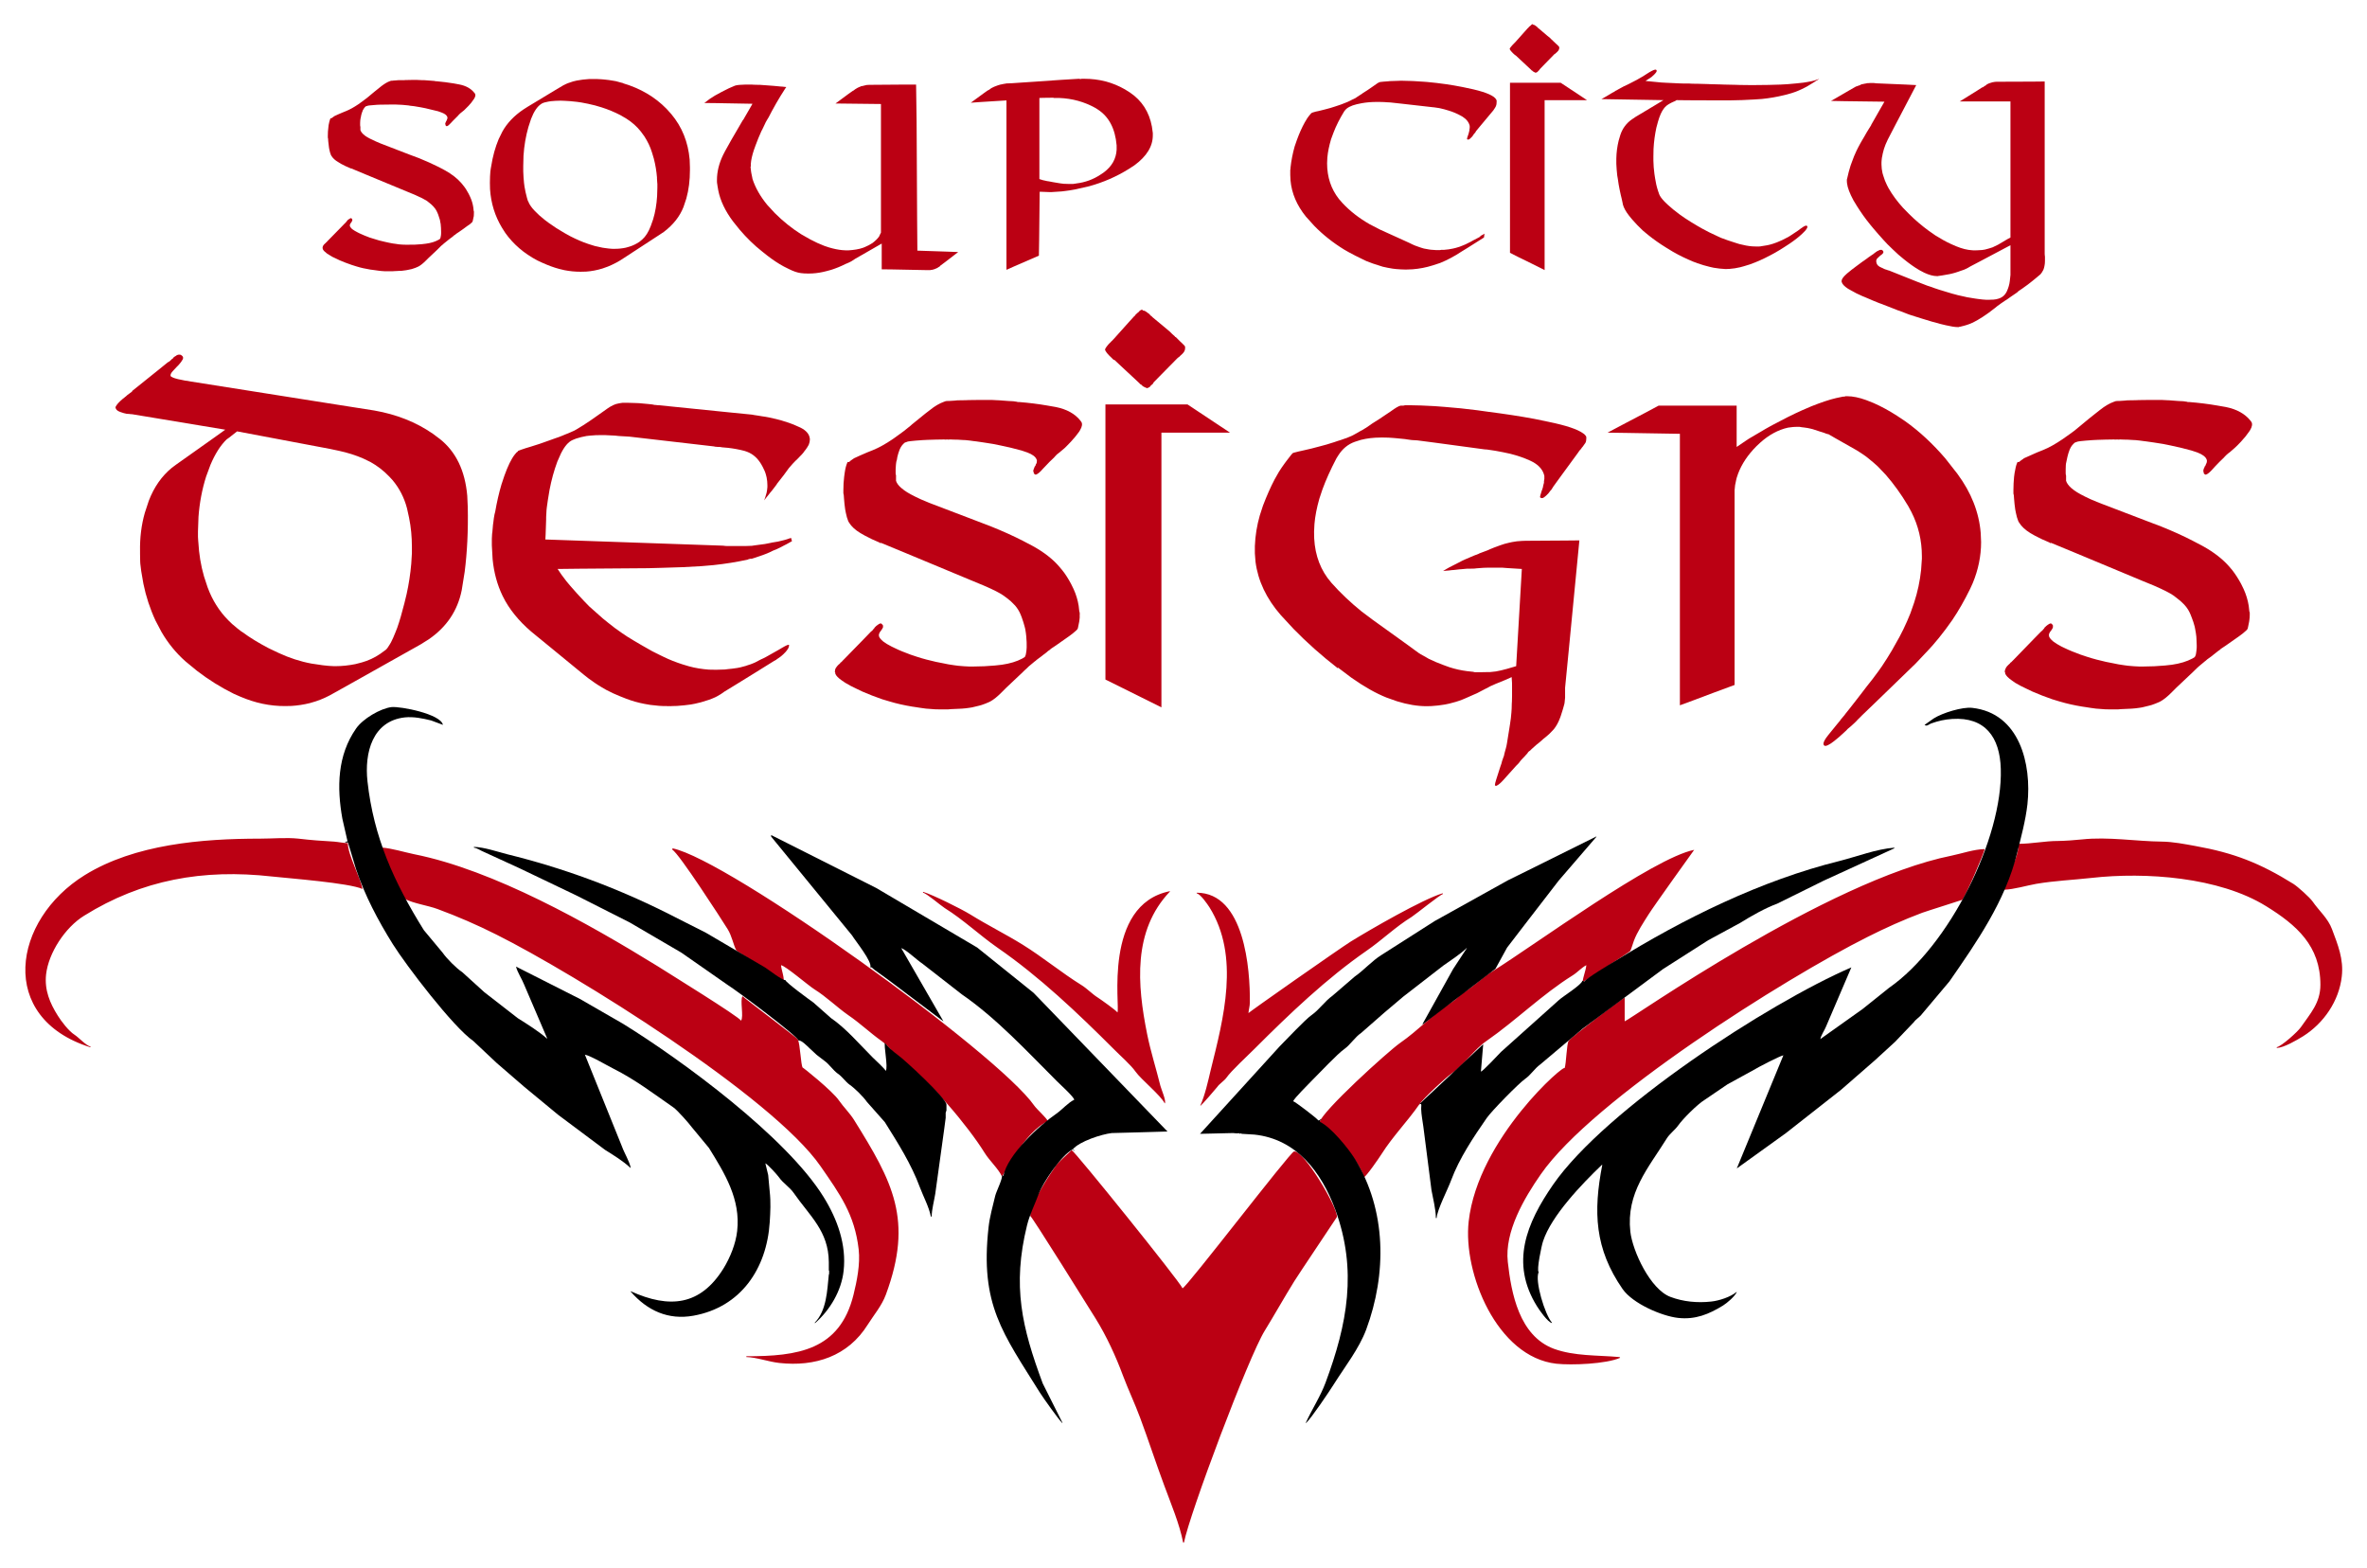 <?xml version="1.0" encoding="UTF-8"?>
<!DOCTYPE svg PUBLIC "-//W3C//DTD SVG 1.1//EN" "http://www.w3.org/Graphics/SVG/1.1/DTD/svg11.dtd">
<!-- Creator: CorelDRAW X6 -->
<svg xmlns="http://www.w3.org/2000/svg" xml:space="preserve" width="18.389in" height="12.181in" version="1.1" style="shape-rendering:geometricPrecision; text-rendering:geometricPrecision; image-rendering:optimizeQuality; fill-rule:evenodd; clip-rule:evenodd"
viewBox="0 0 18389 12181"
 xmlns:xlink="http://www.w3.org/1999/xlink">
 <defs>
  <style type="text/css">
   <![CDATA[
    .fil1 {fill:black;fill-rule:nonzero}
    .fil0 {fill:#BB0013;fill-rule:nonzero}
   ]]>
  </style>
 </defs>
 <g id="Layer_x0020_1">
  <path class="fil0" d="M2816 6906c-18,-97 -111,-258 -114,-356 -35,-1 -70,-9 -106,-12 -91,-5 -186,-12 -277,-23 -94,-10 -202,0 -298,0 -451,0 -974,43 -1362,283 -564,349 -681,1109 41,1337 1,0 2,0 3,0 0,-1 0,-2 0,-3 0,0 0,-2 0,-2 -34,-7 -92,-71 -123,-91 -46,-29 -103,-104 -131,-149 -62,-98 -104,-199 -91,-320 19,-168 148,-365 295,-456 449,-280 925,-365 1460,-305 139,15 599,50 703,97zm3819 1794c-33,-53 -81,-99 -117,-151 -51,-75 -289,-265 -282,-255 -15,-22 -19,-183 -38,-220 -5,-11 -425,-327 -429,-335 -22,27 11,161 -12,190 -13,-30 -573,-375 -646,-422 -543,-335 -1276,-748 -1893,-871 -82,-17 -169,-45 -252,-52 8,41 154,387 178,399 74,37 177,50 256,79 157,58 307,123 458,199 606,303 2142,1257 2517,1799 150,217 265,374 296,646 13,115 -14,246 -40,352 -107,433 -434,478 -833,478 0,1 0,2 0,3 0,1 0,2 0,3 80,2 173,37 256,46 278,31 534,-52 687,-297 48,-76 109,-147 141,-233 216,-583 52,-878 -247,-1358zm1506 10c-13,-29 -85,-91 -106,-121 -283,-408 -2374,-1911 -2811,-1999 0,4 0,7 0,12 47,22 380,537 429,616 33,53 42,114 67,165 4,7 354,220 365,241 14,-17 -17,-97 -17,-126 36,6 212,158 260,188 93,58 172,137 262,200 90,61 170,138 259,201 63,43 109,122 172,166 203,141 500,496 628,702 39,63 104,120 136,185 11,-9 171,-346 356,-430zm948 -1787c-524,105 -384,912 -408,942 -7,-14 -131,-102 -153,-116 -43,-27 -81,-68 -124,-95 -158,-98 -302,-218 -460,-316 -131,-81 -272,-151 -404,-233 -73,-45 -289,-152 -366,-176 -2,0 -2,0 -3,0 0,1 0,2 0,3 0,1 0,2 0,3 28,5 134,97 168,119 145,90 271,211 412,309 323,223 620,505 903,788 47,48 133,123 168,174 43,61 195,183 227,247 14,-17 -27,-110 -34,-137 -33,-134 -76,-267 -103,-402 -77,-382 -113,-803 177,-1107 0,-1 0,-2 0,-3zm1297 2532c13,-63 -256,-522 -333,-510 -31,6 -834,1056 -866,1063 -24,-56 -833,-1060 -862,-1074 -3,7 -103,94 -117,115 -53,75 -212,314 -204,398 -2,-23 472,739 509,798 83,134 156,292 210,438 42,112 94,221 135,332 65,174 122,351 187,525 51,139 119,299 147,444 2,0 2,0 3,0 2,0 2,0 3,0 44,-225 501,-1442 628,-1647 78,-127 151,-258 230,-385 30,-49 330,-495 330,-497zm823 -2515c-1,0 -1,0 -3,0 -154,46 -561,281 -713,375 -80,50 -806,558 -794,556 2,-28 11,-55 11,-84 3,-254 -41,-852 -413,-852 0,0 0,2 0,3 0,0 0,2 0,2 30,6 82,82 99,108 239,382 109,865 10,1264 -21,89 -44,194 -81,277 1,0 2,0 3,0 15,-12 113,-125 127,-143 19,-28 55,-48 74,-75 35,-51 165,-171 217,-223 273,-273 559,-546 872,-763 119,-82 225,-186 349,-262 38,-25 219,-172 242,-177 0,-1 0,-2 0,-3 0,-1 0,-2 0,-3zm1953 -338c-320,64 -1239,739 -1566,943 -76,47 -142,113 -218,161 -34,20 -62,56 -96,77 -145,91 -265,223 -406,320 -95,67 -608,532 -626,618 101,44 323,319 345,425 18,-3 122,-155 139,-182 85,-135 203,-255 294,-387 35,-49 200,-203 250,-238 98,-68 173,-185 270,-252 230,-160 433,-362 670,-510 36,-22 70,-61 106,-79 -4,44 -25,87 -29,132 7,-2 365,-234 370,-242 6,-8 22,-62 28,-78 25,-69 76,-145 115,-207 34,-55 354,-502 354,-501zm2257 -6c-85,2 -175,34 -257,51 -969,194 -2507,1281 -2540,1287 0,-61 0,-123 0,-184 -18,4 -420,311 -435,335 -17,28 -18,175 -32,215 18,-53 -673,542 -745,1189 -45,400 219,1053 681,1105 120,13 388,2 496,-46 -4,-3 0,-5 -9,-6 -169,-15 -347,-6 -506,-64 -270,-101 -331,-432 -358,-675 -26,-234 127,-495 256,-680 404,-583 1896,-1523 2540,-1845 139,-70 279,-133 423,-187 32,-12 310,-99 312,-101 23,-23 167,-356 174,-394zm2698 622c-31,-84 -101,-143 -150,-214 -22,-32 -116,-116 -149,-137 -260,-162 -462,-241 -763,-295 -83,-15 -173,-33 -260,-34 -200,-2 -416,-39 -620,-17 -58,6 -126,11 -184,12 -104,0 -205,22 -308,22 -3,120 -91,242 -115,357 81,-3 173,-32 252,-46 142,-24 285,-30 429,-46 419,-47 991,-7 1357,220 236,146 421,308 421,610 0,141 -78,223 -152,330 -24,35 -150,148 -187,155 0,1 0,2 0,3 0,1 0,2 0,3 56,-2 154,-60 203,-90 163,-102 281,-276 302,-465 16,-135 -31,-248 -76,-368z"/>
  <path class="fil1" d="M6398 9298c-288,-465 -1098,-1061 -1558,-1345l-335 -193 -496 -251c9,41 47,98 63,140l179 418 -3 0c-61,-54 -153,-112 -225,-157l-260 -202 -172 -156c-47,-31 -121,-106 -153,-152l-145 -174c-232,-372 -390,-721 -438,-1155 -25,-224 39,-470 290,-498 69,-7 141,8 205,24l91 34c-17,-85 -331,-145 -399,-138 -86,10 -224,91 -276,167 -145,208 -150,456 -106,701l40 175c-5,1 -9,2 -17,3l0 3 0 3c5,0 17,-2 21,1l61 203c68,205 172,402 287,586 104,166 468,643 625,752l183 172 213 184 264 218 364 272c61,38 144,89 196,139l3 0c-10,-51 -49,-113 -67,-163l-289 -716c46,9 170,83 220,108 173,87 312,194 469,303 27,18 121,124 141,152l134 162c122,197 247,398 219,645 -11,99 -54,206 -107,292 -179,287 -417,313 -720,176l0 3c130,149 293,222 487,187 369,-66 570,-366 593,-727 5,-77 9,-156 0,-236l-12 -130 -22 -91c20,10 91,88 106,109 30,44 84,77 114,121 125,180 271,296 273,537l0 63c2,16 8,3 0,21 10,6 2,1 0,14 -13,123 -16,277 -109,373l0 3 3 0c117,-103 204,-251 221,-405 23,-204 -48,-401 -156,-575z"/>
  <path class="fil1" d="M15322 5499c-76,-9 -231,39 -299,82l-71 50c17,15 32,-4 51,-11 56,-20 105,-31 164,-35 255,-16 370,141 377,388 16,538 -401,1376 -867,1700l-206 165 -329 234c6,-32 33,-68 45,-99l196 -458c-646,279 -1910,1100 -2318,1689 -206,298 -334,608 -124,944 17,28 84,124 116,130l0 -3c-55,-63 -135,-326 -103,-393 -18,-13 22,-206 34,-240 65,-198 301,-444 457,-593l3 0c-71,366 -59,652 158,965 79,113 304,210 431,224 135,15 240,-29 349,-96 33,-21 91,-70 107,-105l-3 0c-44,38 -136,68 -196,74 -108,12 -218,1 -316,-36 -157,-58 -295,-357 -312,-507 -33,-302 139,-493 283,-724 22,-36 63,-65 88,-100 37,-53 151,-166 205,-199l178 -121 204 -112c34,-21 199,-107 231,-114l-362 879 381 -274 429 -337 264 -230 156 -143 146 -153c16,-23 47,-40 63,-63l213 -253c213,-307 433,-623 525,-993 31,-127 66,-252 81,-383 34,-313 -61,-708 -429,-749z"/>
  <path class="fil1" d="M8346 8937c-3,-4 -5,-6 -11,-9 3,6 4,7 9,12l2 0 0 -3z"/>
  <path class="fil1" d="M9070 8790l-1040 -1077 -438 -352 -785 -463 -816 -411 0 12 628 767c27,44 161,208 142,249l3 0c8,-5 20,13 34,22l102 74 430 324 -328 -569c31,6 128,97 163,119l308 240c267,184 503,439 737,673 25,25 131,121 136,145 -48,23 -92,75 -137,107 -137,94 -381,320 -414,485 -5,-3 -4,-1 -9,-6l-2 0c9,22 -44,127 -52,160 -19,80 -43,163 -52,246 -67,601 110,820 400,1285 27,42 141,203 172,234l3 0 -154 -307c-162,-436 -238,-756 -122,-1228 21,-85 60,-161 90,-242 33,-90 178,-305 266,-349 52,-62 224,-117 302,-126l226 -6 207 -6z"/>
  <path class="fil1" d="M12402 6498l-530 263 -158 78 -568 316 -414 264c-74,46 -136,118 -208,168l-173 149c-58,41 -103,109 -161,149 -51,36 -194,189 -248,243l-619 680 256 -6c12,0 38,6 43,0l11 6c7,-10 1,-2 15,0l98 6c326,35 519,290 627,581 174,472 94,892 -75,1346 -41,110 -106,207 -154,313l3 0c40,-36 182,-247 217,-303 83,-132 195,-275 250,-423 160,-432 159,-926 -89,-1327 -50,-80 -186,-247 -271,-286 2,-13 1,-10 11,-19l0 -3 -3 0c-7,6 -8,9 -20,11 -6,-13 -180,-146 -195,-149 4,-21 124,-138 147,-163 55,-54 198,-207 249,-242 48,-34 83,-93 132,-126l178 -156 149 -126 311 -241c58,-41 130,-87 181,-136l2 0 -107 163 -237 426 0 3 3 0 563 -431 90 -164 135 -176 267 -346 292 -339 0 -3z"/>
  <path class="fil1" d="M7353 8581c-1,-49 -327,-351 -385,-391 -23,-16 -81,-66 -92,-89 -13,15 26,193 5,218 -7,-17 -82,-85 -101,-104 -100,-100 -208,-227 -324,-306l-137 -121c-31,-22 -214,-155 -218,-175 -18,7 -132,-81 -157,-97l-460 -270 -312 -158c-400,-199 -805,-347 -1232,-452 -78,-20 -179,-55 -258,-57l0 3 0 3c28,4 51,23 77,33l275 126 443 212 415 210 402 235 360 251c64,39 547,400 550,432 19,-8 69,44 86,60l55 51 60 46c37,26 67,73 103,99 35,23 59,62 92,86 40,27 108,95 135,134l139 157c102,163 206,326 273,508 28,74 69,148 85,226l3 0 3 0c1,-57 19,-121 28,-177l69 -499 12 -91 0 -6 0 -28 0 -6 6 -18 0 -5 0 -6 0 -6 0 -6 0 -5 0 -6 0 -6 0 -5z"/>
  <path class="fil1" d="M14717 6585c-141,11 -287,68 -424,103 -608,150 -1214,448 -1749,780 -36,21 -222,133 -234,156 -8,-1 -11,-2 -17,-5 -4,30 -149,120 -181,149l-450 403c-22,23 -142,151 -157,154l18 -213 -494 463 0 3 3 0c16,-11 8,23 9,37 1,44 11,92 17,138l63 492c12,68 34,148 34,217l3 0 3 0c6,-69 87,-222 113,-294 64,-171 172,-332 275,-481 35,-52 250,-272 301,-307 42,-29 74,-81 115,-110l333 -281 622 -461 351 -224 249 -135c85,-53 194,-115 287,-149l362 -179 548 -251 0 -2 0 -3z"/>
  <path class="fil0" d="M3690 727l-5 -6c-26,-33 -65,-55 -117,-65l-43 -8c-43,-7 -88,-13 -135,-17l-1 0c-1,0 -1,0 -2,0l0 0c-1,0 -2,0 -3,0l-4 -1c-4,-1 -8,-1 -12,-2l-5 0c-4,0 -8,-1 -12,-1l-13 -1c-13,-1 -26,-2 -40,-3l-14 0c-14,-1 -28,-2 -43,-2l-3 0c-3,0 -6,0 -10,0l-3 0c-4,0 -7,0 -11,0l-17 0c-16,1 -32,1 -48,1l-15 1c-15,0 -28,0 -40,0l-12 1c-11,1 -21,2 -28,2l-6 1c-6,0 -9,0 -9,0l-9 3c-21,7 -43,21 -67,39l-21 17c-21,17 -43,34 -65,53l-7 6c-7,6 -14,12 -22,18l-7 5c-7,6 -14,11 -21,16l-36 26c-34,23 -66,41 -96,53l-27 11c-26,11 -47,20 -63,28l-4 3c-3,2 -7,5 -10,7l-2 2c-3,1 -5,3 -7,5l-2 0c-2,0 -4,0 -6,0l0 1c0,0 0,1 0,1l-2 4c-4,10 -8,26 -12,47l-2 19c-3,20 -4,41 -4,64l0 3c0,3 0,5 0,8l0 3c1,3 1,6 2,9l1 18c2,17 4,34 6,51l3 16c3,15 7,29 12,41l4 7c11,18 29,35 54,49l21 13c22,12 45,23 70,33l1 1c1,0 2,1 3,1l1 1c1,0 2,0 3,-1l110 46c111,46 222,92 333,138l51 21c46,20 77,36 94,47l15 12c15,11 27,22 36,32l4 5c11,12 20,26 27,43l6 14c5,14 10,29 14,43l2 13c3,12 5,24 5,35l1 12c1,10 1,21 1,31l0 11c0,10 -1,19 -3,27l-1 6c-2,6 -3,10 -5,12l-11 7c-27,15 -60,25 -98,30l-34 4c-34,3 -69,5 -106,4l-17 0c-17,0 -35,-1 -54,-3l-19 -3c-18,-2 -37,-5 -55,-9l-32 -7c-31,-6 -61,-15 -92,-25l-29 -9c-29,-11 -54,-21 -77,-32l-16 -8c-16,-8 -29,-16 -40,-24l-9 -8c-7,-8 -11,-15 -11,-20l0 -1c0,-1 0,-1 0,-1l0 -3c0,-3 1,-6 3,-8l1 -3c2,-2 4,-5 6,-8l1 -2c2,-2 4,-4 4,-6l1 -2c1,-2 2,-4 3,-6l0 -2c0,-1 0,-3 0,-5l0 -1c0,-1 -1,-2 -2,-3l-1 -3c-4,-4 -8,-6 -12,-3l-4 2c-4,2 -9,6 -14,9l-1 1c-1,2 -2,3 -4,4l-1 2c-2,1 -3,3 -4,5l-2 2c-1,2 -3,4 -5,6l-1 2c-2,2 -3,3 -5,4l-33 34c-33,34 -66,67 -99,101l-2 2c-1,2 -3,4 -5,5l-1 2c-2,1 -4,3 -5,5l-1 0c-1,0 -2,1 -2,2l-1 1c-1,1 -1,2 -2,3l-5 4c-5,4 -9,9 -12,13l-2 3c-3,6 -5,12 -5,19l0 0c0,0 0,0 0,1l0 1c0,0 1,1 2,2l0 0c0,0 0,0 0,1l0 0c0,1 0,2 0,3l1 2c3,8 14,19 31,32l16 10c16,11 34,21 56,30l27 13c29,12 60,25 94,36l35 11c35,11 71,19 109,25l16 2c17,3 34,5 51,7l17 2c17,2 34,2 51,2l1 0c1,0 2,0 3,0l1 0c1,0 2,0 3,0l0 0c0,0 1,0 2,0l1 0c1,0 2,0 3,0l3 0c2,0 5,0 8,0l3 0c3,0 6,0 9,0l15 -1c14,0 27,-1 40,-2l13 0c12,-1 25,-3 38,-5l11 -2c11,-2 22,-4 33,-7l12 -4c11,-3 23,-8 36,-14l6 -3c15,-8 34,-23 57,-46l20 -20c21,-20 43,-41 66,-62l8 -8c8,-8 16,-16 24,-24l9 -7c8,-8 17,-15 26,-22l1 -1c1,-1 2,-2 4,-3l1 -1c1,-1 3,-2 4,-3l6 -5c6,-5 12,-10 19,-15l7 -5c7,-5 14,-10 20,-16l2 -2c3,-2 5,-3 7,-5l3 -1c2,-2 4,-4 6,-6l24 -16c23,-16 45,-31 64,-46l18 -12c15,-12 23,-20 23,-24l2 -8c2,-8 4,-16 5,-24l2 -8c1,-9 1,-17 1,-25l0 -2c0,-2 0,-4 0,-6l0 -3c0,-2 -1,-4 -2,-6l-3 -27c-4,-27 -12,-54 -24,-80l-12 -25c-13,-25 -27,-47 -43,-66l-13 -16c-32,-37 -74,-70 -128,-100l-47 -25c-48,-24 -99,-47 -153,-69l-75 -28c-74,-29 -149,-57 -223,-86l-40 -17c-36,-16 -63,-30 -80,-42l-15 -12c-13,-12 -21,-24 -24,-34l0 -2c0,-2 0,-3 0,-4l0 -1c0,-1 0,-2 0,-3l0 -1c0,-2 0,-3 0,-5l0 -2c0,-2 0,-5 0,-8l-1 -2c0,-2 -1,-5 -1,-9l0 -3c0,-3 0,-6 0,-9l0 -6c0,-7 1,-13 1,-20l1 -7c1,-7 2,-14 4,-20l2 -12c3,-12 6,-23 11,-34l2 -6c6,-12 14,-23 24,-31l1 0c1,0 3,0 4,-1l2 0c2,-1 4,-2 7,-3l12 -2c15,-1 34,-3 58,-5l24 -1c25,-1 52,-1 80,-1l4 0c4,0 8,0 11,0l4 0c3,0 7,0 11,0l15 0c14,0 29,1 44,2l14 1c14,1 28,2 41,4l10 2c12,1 23,2 35,4l11 2c12,2 24,4 36,6l36 7c36,8 69,16 100,24l28 10c24,9 39,20 43,32l1 1c0,0 0,1 0,2l1 0c0,0 0,1 0,1l0 1c0,0 0,1 0,2l0 0c0,1 0,2 0,2l0 3c0,3 -1,6 -3,9l-1 3c-1,3 -2,6 -3,9l-1 0c-1,0 -1,0 -1,0l-1 3c-1,3 -3,6 -4,10l-2 3c-1,3 -1,7 -1,9l1 1c0,1 1,2 1,2l0 1c0,1 0,1 0,2l1 3c1,3 2,4 4,5l1 1c1,1 3,1 4,1l1 0c8,-2 19,-11 33,-27l12 -13c12,-13 26,-27 42,-42l3 -4c3,-4 6,-7 10,-10l3 -3c4,-3 7,-6 11,-9l5 -4c5,-4 10,-8 15,-12l5 -5c4,-4 9,-8 12,-12l17 -17c16,-17 29,-33 39,-49l5 -7c10,-17 12,-30 6,-39z"/>
  <path class="fil0" d="M5360 1300l-2 -60c-12,-136 -59,-254 -143,-354l-37 -41c-90,-92 -202,-158 -337,-198l1 -1 0 0 -4 -1c-7,-2 -15,-4 -23,-6l-7 -2c-8,-2 -15,-4 -22,-6l-23 -4c-22,-4 -44,-7 -66,-9l-22 -2c-22,-2 -43,-2 -64,-2l-34 0c-34,2 -66,6 -97,12l-29 7c-28,8 -53,18 -75,30l-69 41c-69,42 -138,84 -207,125l-33 21c-73,49 -128,107 -164,172l-29 59c-26,62 -46,133 -58,211l-3 16c-3,15 -4,31 -5,48l-1 16c-1,16 -1,33 -1,49l1 48c7,109 38,210 94,302l25 39c62,87 144,158 248,213l43 20c43,19 85,35 127,46l42 10c41,8 82,12 124,12l43 -1c42,-3 85,-11 127,-24l42 -15c42,-17 85,-39 127,-68l69 -45c69,-45 138,-90 207,-135l33 -22c72,-55 123,-119 152,-193l22 -66c19,-68 28,-141 28,-221l0 -2c0,-1 0,-3 0,-4l0 -1c0,-1 0,-2 0,-4l0 -2c0,-1 0,-2 0,-3l0 -2c0,-1 0,-2 0,-3zm-253 159l-2 65c-4,64 -14,124 -31,180l-18 51c-18,48 -41,83 -66,105l-23 19c-24,16 -50,29 -77,37l-28 8c-28,6 -56,9 -86,9l-19 0c-18,-1 -38,-3 -57,-6l-20 -3c-20,-4 -39,-8 -59,-13l-48 -15c-49,-16 -96,-37 -143,-61l-45 -25c-44,-25 -84,-51 -120,-77l-32 -24c-31,-24 -56,-47 -77,-69l-19 -21c-17,-21 -28,-39 -33,-55l-1 0c0,-1 -1,-1 -1,-2l0 1c0,0 0,1 0,1l-8 -27c-8,-28 -14,-57 -19,-86l-4 -30c-3,-29 -5,-59 -6,-90l0 -6c0,-5 0,-11 0,-15l0 -5c0,-5 0,-10 0,-15l2 -80c5,-79 18,-153 38,-223l21 -64c22,-57 48,-96 78,-115l4 -3c12,-7 30,-12 53,-16l20 -3c22,-2 46,-4 74,-4l29 1c30,1 62,4 97,8l35 5c35,6 71,14 107,23l51 15c50,16 99,36 147,61l46 27c44,28 81,61 111,99l28 38c25,39 46,81 60,128l14 47c12,47 20,95 24,144l0 10c1,10 2,20 2,30l1 11c0,10 0,20 0,30z"/>
  <path class="fil0" d="M7444 1958l-79 -3c-80,-2 -159,-5 -238,-8l-2 -251c-1,-251 -3,-502 -4,-753l-1 -72c-1,-71 -2,-143 -3,-214l-89 0c-90,1 -179,1 -268,2l-6 0c-5,0 -11,0 -16,1l-4 0c-5,1 -9,2 -13,3l-4 1c-4,1 -8,2 -12,3l-4 1c-4,1 -8,1 -12,2l-5 3c-6,2 -12,4 -17,7l-6 3c-5,3 -10,6 -15,9l-3 2c-2,2 -5,4 -8,6l-2 2c-3,1 -5,3 -8,4l-34 24c-33,25 -66,49 -100,74l89 1c88,1 176,2 264,3l0 249c0,250 0,499 0,748l0 2c-2,3 -5,9 -10,20l-2 6c-8,13 -20,27 -39,43l-15 12c-16,11 -37,22 -61,32l-13 5c-31,11 -69,17 -115,20l-1 0c-1,0 -2,0 -3,0l0 0c-1,0 -2,0 -3,0l-1 0c-1,0 -2,0 -3,0l-1 0c-1,0 -2,0 -3,0l-31 -2c-32,-3 -66,-10 -103,-21l-36 -12c-36,-14 -72,-30 -109,-50l-72 -41c-71,-45 -139,-99 -204,-164l-59 -64c-54,-66 -92,-133 -114,-201l-2 -11c-3,-11 -5,-22 -7,-34l-2 -12c-2,-12 -3,-23 -4,-35l0 -2c1,-1 1,-3 2,-4l0 0 0 -1 0 -1 0 -1c0,-1 0,-2 0,-2l0 0c0,-1 0,-1 0,-1l0 -13c2,-30 10,-66 24,-108l13 -36c13,-36 28,-72 45,-110l7 -13c7,-14 14,-28 20,-42l7 -15c8,-13 15,-27 23,-39l24 -46c24,-44 46,-83 67,-117l19 -30c16,-26 25,-40 27,-41l-3 0c-4,0 -13,-1 -27,-3l-15 -1c-16,-2 -33,-3 -53,-5l-13 -1c-13,-1 -26,-2 -40,-3l-14 -1c-13,-1 -27,-2 -41,-3l-12 0c-13,0 -25,-1 -38,-1l-12 -1c-12,0 -23,0 -34,0l-15 0c-15,0 -29,1 -42,2l-12 1c-11,1 -20,3 -27,5l-5 2c-8,3 -22,9 -44,19l-22 11c-22,11 -46,23 -72,38l-13 7c-12,8 -25,16 -38,24l-12 9c-12,9 -23,17 -33,25l94 1c93,2 187,3 280,5l-16 28c-16,28 -32,56 -48,83l-1 2c-1,3 -3,5 -4,7l-2 3c-1,2 -3,4 -5,6l-36 62c-36,61 -70,120 -101,177l-15 29c-32,66 -48,131 -48,195l0 1c0,1 0,2 0,3l0 1c0,1 0,3 0,4l0 5c0,4 1,8 1,12l1 5c0,4 1,9 2,14l6 35c16,82 55,162 114,241l53 66c54,63 111,119 172,167l44 35c43,33 85,61 126,83l40 20c36,18 66,28 90,31l8 1c7,1 15,2 22,2l8 0c7,1 14,1 21,1l34 -1c35,-2 72,-8 109,-18l37 -10c37,-12 75,-27 112,-46l10 -4c9,-4 19,-8 28,-13l9 -5c10,-6 19,-12 29,-19l51 -29c51,-29 102,-59 153,-88l0 50c0,50 0,100 0,150l85 1c85,2 170,3 254,5l2 0c2,0 4,0 5,0l2 0c1,0 2,0 3,0l4 0c4,0 7,0 10,0l3 0c3,0 7,0 10,0l3 -1c4,0 7,0 10,-1l4 -1c3,-1 7,-2 11,-3l6 -2c5,-2 10,-4 14,-6l5 -2c4,-2 8,-5 12,-8l2 -1c2,-1 4,-2 5,-3l1 -1c2,-1 3,-3 4,-5l35 -26c35,-27 69,-53 104,-80z"/>
  <path class="fil0" d="M8956 1033l-7 -50c-21,-113 -77,-201 -170,-264l-40 -25c-96,-55 -200,-82 -315,-82l-3 0c-2,0 -5,0 -8,0l-2 0c-3,0 -5,0 -8,0l-3 1c-3,0 -6,1 -8,1l-3 -1c-2,0 -5,0 -8,-1l-132 8c-132,9 -263,18 -395,27l-7 0c-7,0 -13,0 -20,1l-6 0c-6,1 -12,2 -18,3l-6 1c-6,1 -12,2 -19,4l-6 1c-7,2 -13,4 -20,6l-8 3c-7,3 -14,5 -21,8l-6 3c-6,3 -12,6 -18,9l-3 3c-3,3 -6,5 -10,7l-3 2c-4,2 -8,4 -12,6l-32 23c-32,24 -65,47 -97,71l69 -5c69,-4 138,-8 208,-13l0 251c0,251 0,502 0,753l0 78c0,78 0,156 0,234l63 -28c63,-27 126,-55 189,-82l2 -124c1,-124 3,-248 4,-372l18 0c18,1 35,1 53,2l24 0c25,-1 50,-3 76,-5l25 -3c26,-3 51,-7 77,-12l111 -25c109,-30 211,-74 306,-133l45 -29c97,-71 145,-149 144,-236l0 -1c0,-1 0,-2 0,-3l0 -1c0,-1 0,-2 0,-3l0 -1c0,-1 0,-2 0,-3l0 -1c0,-1 0,-2 0,-3zm-281 107l0 2c0,3 0,5 0,7l0 14c-4,71 -37,129 -98,175l-25 17c-58,39 -122,62 -190,70l-5 1c-5,1 -10,2 -15,2l-5 1c-5,0 -10,0 -15,0l-1 0c0,0 -1,0 -2,0l0 0c0,0 -1,0 -1,0l-1 0c0,0 -1,0 -2,0l0 0c-1,0 -1,0 -2,0l-9 0c-9,0 -18,0 -27,-1l-9 0c-8,-1 -17,-2 -26,-3l-13 -2c-12,-2 -24,-4 -36,-6l-12 -2c-11,-2 -21,-4 -31,-6l-14 -2c-14,-3 -26,-6 -36,-8l-9 -3c-9,-2 -14,-4 -16,-6l0 -157c0,-158 0,-315 0,-472l28 -1c27,0 55,-1 82,-1l0 0c0,1 0,1 0,2l44 0c102,4 196,30 282,78l17 11c87,56 136,149 147,279l0 3c0,3 0,6 0,8z"/>
  <path class="fil0" d="M11627 779l0 0c0,-1 -1,-2 -2,-3l-1 -2c-13,-28 -72,-55 -178,-80l-84 -18c-85,-17 -176,-30 -272,-39l-26 -2c-26,-2 -53,-3 -79,-5l-25 -1c-26,-1 -51,-2 -76,-2l-21 1c-21,0 -43,1 -64,2l-20 2c-21,1 -40,3 -57,5l-3 1c-8,2 -23,11 -44,27l-20 14c-20,14 -42,29 -67,44l-6 5c-7,5 -15,10 -22,14l-7 5c-7,4 -15,9 -21,14l-8 4c-8,4 -15,7 -23,11l-7 4c-7,4 -14,7 -21,10l-12 5c-12,5 -25,10 -38,15l-14 5c-13,5 -27,9 -42,14l-32 10c-31,9 -61,16 -89,23l-24 5c-21,6 -32,9 -33,11l-4 4c-4,5 -8,9 -12,14l-4 5c-4,5 -8,11 -12,16l-21 35c-21,38 -41,82 -60,134l-18 52c-15,53 -26,108 -32,164l0 4c0,3 -1,7 -1,10l-1 4c0,3 0,6 0,9l0 4c0,4 0,7 0,11l0 3c0,4 0,8 0,12l2 43c9,100 49,193 119,280l65 72c67,69 145,131 233,185l35 20c35,19 70,37 104,53l33 16c34,14 69,26 103,36l25 8c26,6 51,11 77,15l25 3c26,2 51,4 77,4l52 -2c52,-4 106,-14 159,-31l55 -18c54,-22 110,-51 167,-89l44 -27c43,-27 87,-55 130,-82l1 -8c1,-7 2,-14 3,-22l-9 6c-10,5 -20,11 -30,16l2 -1c2,0 4,-1 6,-1l0 0c0,1 0,1 0,2l-16 9c-15,8 -30,16 -44,23l-14 8c-14,7 -28,14 -42,21l-19 8c-18,8 -38,15 -58,20l-21 5c-21,5 -45,8 -70,10l-3 0c-3,0 -6,0 -9,0l-3 0c-3,0 -5,0 -7,0l-3 1c-3,0 -6,1 -9,1l-3 0c-3,0 -5,0 -8,0l-15 0c-14,-1 -28,-2 -42,-3l-14 -2c-13,-2 -26,-4 -39,-7l-14 -4c-14,-4 -27,-9 -41,-14l-14 -5c-14,-6 -28,-12 -43,-20l-57 -26c-58,-26 -115,-52 -172,-78l-83 -43c-80,-46 -150,-100 -209,-163l-28 -32c-61,-78 -92,-170 -92,-278l2 -44c4,-45 14,-92 29,-143l19 -51c20,-53 48,-108 83,-165l4 -5c16,-23 48,-39 93,-50l38 -8c38,-7 77,-10 118,-10l1 0c1,0 2,0 3,0l1 0c1,0 2,0 3,0l13 0c12,0 25,1 37,1l12 1c12,0 24,1 36,2l82 9c83,10 165,19 247,28l11 1c11,2 22,3 34,5l11 2c11,2 22,5 33,8l34 10c34,10 66,24 95,40l14 8c31,20 49,44 55,71l0 1c0,1 0,3 0,4l0 2c0,1 0,3 0,5l0 3c-1,3 -1,5 -1,8l-1 2c0,3 0,6 0,9l-1 4c-1,4 -2,8 -3,12l-1 4c-1,5 -2,8 -3,11l-3 8c-2,7 -4,13 -6,18l-1 5c-1,5 -1,7 0,8l2 1c5,3 10,2 17,-3l5 -4c6,-5 11,-10 17,-17l1 -2c1,-2 3,-4 4,-6l2 -2c1,-2 2,-4 3,-6l3 -3c3,-3 5,-5 7,-8l2 -2c2,-3 4,-7 6,-11l33 -40c34,-41 68,-82 102,-122l5 -8c6,-8 10,-15 14,-23l1 -3c4,-9 5,-20 5,-31l0 -1c0,-1 0,-2 0,-4l0 -1c0,-2 0,-3 0,-4l0 -1c0,-1 0,-1 0,-2z"/>
  <path class="fil0" d="M12329 778l-51 -34c-51,-33 -102,-67 -153,-101l-98 0c-99,0 -197,0 -296,0l0 251c0,251 0,502 0,753l0 79c0,80 0,159 0,238l67 34c68,33 135,66 202,100l0 -251c0,-251 0,-502 0,-753l0 -79c0,-79 0,-158 0,-237l82 0c83,0 165,0 247,0z"/>
  <path class="fil0" d="M12114 368l-1 -2c0,-1 0,-2 -1,-3l-2 -3c-2,-3 -7,-7 -13,-13l-7 -6c-6,-6 -14,-14 -22,-21l0 -1c-1,0 -2,0 -2,0l-1 -1c0,-1 0,-1 0,-2l-3 -2c-3,-3 -6,-5 -9,-8l-3 -3c-3,-3 -6,-6 -9,-9l-21 -17c-20,-17 -41,-34 -61,-52l-1 -1c-1,-1 -3,-2 -4,-3l-2 -2c-1,-1 -3,-2 -5,-3l0 -1c0,-1 -1,-2 -2,-2l-1 -1c-1,0 -1,-1 -1,-2l-4 -3c-4,-3 -8,-6 -12,-9l-2 -1c-4,-3 -9,-5 -13,-5l-1 0c-1,0 -1,0 -1,0l0 0c0,0 0,-1 0,-2l-1 -1c0,-1 -1,-2 -1,-3l0 1c0,0 0,1 0,1l-2 0c-2,1 -5,2 -7,3l-2 2c-3,2 -5,4 -7,7l-2 1c-2,1 -4,3 -6,5l-2 2c-2,2 -4,4 -6,6l0 1c0,0 0,1 -1,2l0 0c-1,0 -2,1 -3,1l-25 28c-24,28 -49,55 -74,83l-2 1c-1,2 -2,3 -3,4l-2 2c-1,1 -2,2 -3,3l-1 1c-1,1 -2,2 -2,2l-1 1c0,0 0,0 0,0l-5 5c-5,5 -9,10 -13,15l-3 4c-4,5 -6,8 -7,11l0 2c1,4 3,8 7,13l4 5c4,4 8,9 13,14l1 1c1,1 2,2 3,3l1 1c1,1 2,2 3,2l2 2c1,2 3,4 5,5l1 2c2,1 3,1 5,1l30 28c30,28 60,56 90,84l1 1c1,1 1,2 2,2l0 1c1,0 2,1 3,2l1 0c1,0 1,0 2,1l0 0c1,1 2,2 3,3l3 3c3,2 6,4 10,6l3 1c3,1 5,3 7,4l2 -1c2,0 4,0 6,-1l2 -1c2,-2 5,-3 8,-5l0 -1c0,-1 1,-2 2,-3l1 -1c1,-1 2,-2 3,-3l2 -1c1,-1 3,-2 4,-4l1 -2c1,-1 2,-3 3,-5l27 -28c28,-28 55,-56 82,-84l1 -1c2,-1 3,-2 4,-4l2 -1c1,-1 3,-2 5,-3l1 -1c1,-1 2,-2 3,-3l1 -1c1,-1 1,-1 1,-1l5 -4c4,-4 8,-9 12,-13l1 -2c4,-6 6,-12 6,-19l0 -1c0,-1 0,-2 0,-3z"/>
  <path class="fil0" d="M14133 614l-1 0c-4,0 -11,3 -23,7l-11 4c-14,4 -33,8 -57,12l-31 5c-33,4 -74,8 -123,12l-54 3c-57,2 -127,4 -208,4l-26 0c-26,-1 -54,-1 -83,-1l-29 -1c-30,0 -61,-1 -93,-2l-27 -1c-27,-1 -53,-2 -77,-2l-25 -1c-24,0 -48,-1 -71,-2l-14 0c-14,0 -27,-1 -41,-1l-14 -1c-13,0 -26,0 -39,0l-35 -1c-36,-1 -71,-3 -107,-5l-37 -2c-38,-3 -79,-7 -123,-12l7 -5c8,-5 15,-9 22,-14l2 -1c3,-2 5,-3 7,-5l3 -2c2,-2 4,-3 6,-4l3 -3c3,-3 5,-5 8,-7l2 -2c3,-2 5,-4 7,-6l4 -5c5,-4 8,-9 11,-13l2 -3c3,-4 3,-9 2,-12l-1 -2c-1,-1 -2,-2 -3,-3l-1 0c-1,-1 -3,-1 -5,-1l-2 0c-12,2 -34,13 -66,34l-28 18c-29,18 -65,37 -107,58l-12 6c-11,5 -22,11 -32,15l-9 5c-10,5 -19,10 -28,15l-5 3c-5,3 -9,5 -14,8l-5 2c-5,3 -9,6 -13,9l-12 6c-12,7 -23,14 -35,21l-12 7c-12,7 -25,15 -39,22l121 2c120,2 241,4 361,6l-56 34c-56,33 -111,66 -167,100l0 0c0,1 0,1 0,1l-20 13c-44,30 -75,71 -92,123l-13 44c-11,45 -17,91 -18,138l0 2c0,2 0,3 0,5l0 1c0,2 0,3 0,4l0 30c1,30 4,61 7,90l5 29c4,29 8,55 13,78l4 19c4,18 7,34 11,48l3 13c3,12 5,21 6,28l2 11c7,26 23,55 49,88l23 28c24,28 52,57 84,87l41 34c42,34 89,67 141,99l51 31c52,30 105,55 158,77l32 12c32,11 64,21 95,28l31 7c31,5 61,9 90,10l1 0c0,0 0,0 0,0l1 0c1,0 1,0 2,0l1 0c1,0 2,0 2,0l1 0c0,0 0,0 0,0l26 -1c27,-2 54,-6 83,-13l29 -8c30,-8 59,-18 90,-31l29 -12c29,-13 58,-27 86,-42l28 -15c28,-16 54,-31 78,-47l43 -28c40,-27 73,-53 99,-78l22 -22c17,-20 22,-33 13,-39l-1 0c-1,-1 -2,-1 -2,-1l-1 0c0,0 -1,0 -2,0l-2 0c-9,2 -24,11 -44,26l-17 13c-19,13 -40,27 -65,43l-22 12c-23,13 -49,25 -77,36l-28 10c-30,10 -61,16 -94,20l-4 1c-4,1 -9,1 -14,1l-5 0c-5,0 -10,0 -14,0l-31 -1c-32,-2 -65,-9 -101,-18l-35 -11c-36,-11 -73,-24 -110,-38l-36 -17c-36,-16 -72,-34 -108,-54l-35 -20c-34,-20 -67,-40 -97,-60l-39 -27c-37,-27 -69,-53 -96,-78l-25 -24c-22,-23 -36,-42 -42,-58l-10 -29c-10,-31 -17,-63 -22,-96l-5 -33c-5,-34 -7,-68 -8,-102l0 -4c0,-4 0,-8 0,-12l0 -4c0,-4 0,-8 0,-12l1 -59c3,-59 11,-114 22,-166l13 -48c13,-45 28,-78 44,-99l8 -10c9,-10 18,-18 27,-23l10 -6c10,-6 21,-11 32,-16l3 -1c3,-1 5,-2 8,-4l3 -1c3,-2 6,-4 9,-6l84 1c85,0 169,1 253,1l71 0c70,-1 135,-3 195,-7l60 -4c59,-6 117,-16 174,-30l24 -6c23,-6 45,-13 64,-20l20 -8c19,-8 38,-17 57,-27l13 -7c12,-7 25,-15 38,-23l13 -8c13,-9 27,-18 42,-26z"/>
  <path class="fil0" d="M15887 1992l-1 -5c0,-5 -1,-10 -1,-14l0 -4c0,-5 0,-11 0,-17l0 -250c0,-251 0,-502 0,-753l0 -79c0,-79 0,-158 0,-237l-92 1c-92,0 -184,1 -276,1l-5 0c-5,0 -10,1 -15,1l-5 1c-4,0 -9,1 -13,2l-3 1c-3,1 -6,2 -9,3l-4 1c-3,1 -6,2 -9,3l-5 2c-4,2 -8,4 -12,6l-3 2c-3,2 -6,5 -9,8l-2 1c-1,0 -2,1 -3,1l-2 1c-1,1 -2,2 -3,2l-2 2c-2,2 -4,3 -5,4l-2 1c-1,1 -3,1 -5,1l-44 28c-44,27 -88,55 -132,82l98 0c99,0 197,0 296,0l0 251c0,251 0,502 0,753l0 13c0,13 0,26 0,40l-24 13c-23,14 -47,28 -71,42l-8 4c-9,5 -18,9 -27,13l-8 4c-9,3 -17,6 -25,8l-14 4c-14,5 -28,7 -42,9l-15 1c-15,1 -31,2 -49,2l-15 -1c-37,-2 -78,-12 -124,-31l-39 -17c-40,-18 -80,-41 -122,-67l-53 -37c-53,-39 -104,-82 -153,-131l-47 -48c-45,-50 -82,-100 -111,-151l-12 -23c-12,-24 -21,-47 -28,-71l-7 -23c-5,-23 -8,-45 -8,-67l0 -2c0,-2 0,-4 0,-7l0 -2c0,-2 0,-5 0,-7l1 -14c1,-14 3,-27 6,-38l2 -12c3,-12 6,-24 9,-35l3 -9c3,-9 6,-18 10,-28l4 -9c5,-10 9,-20 14,-31l55 -106c56,-106 111,-211 166,-317l-79 -4c-78,-3 -157,-7 -236,-10l-4 -1c-4,-1 -7,-1 -11,-1l-3 0c-4,0 -7,0 -10,0l-1 0c-2,0 -4,0 -5,0l-2 0c-2,0 -3,0 -5,0l-4 0c-5,0 -9,0 -14,1l-5 0c-5,1 -10,2 -15,3l-6 1c-7,1 -13,2 -19,4l-6 1c-5,2 -11,5 -16,8l-3 1c-4,1 -7,2 -10,3l-3 2c-4,1 -7,2 -11,3l-49 28c-48,28 -97,56 -145,84l104 2c104,1 208,3 311,4l-26 45c-26,45 -51,90 -77,135l0 1c0,0 0,1 0,1l-15 24c-14,22 -27,44 -39,66l-12 20c-12,21 -24,41 -34,61l-14 28c-13,27 -25,56 -35,85l-11 30c-10,31 -19,65 -27,102l-1 2c0,2 -1,4 -1,7l0 2c0,3 0,6 0,8l1 15c4,36 21,80 50,134l28 46c29,46 63,95 104,145l25 30c25,30 52,60 79,90l28 30c29,28 57,56 85,81l42 35c42,34 82,63 122,86l38 20c37,17 70,26 98,26l1 0c1,0 2,0 3,0l1 0c1,0 3,0 5,0l1 -1c1,-1 2,-1 3,-1l1 0c1,0 2,0 3,0l21 -3c21,-3 40,-7 57,-10l18 -4c17,-4 34,-9 51,-15l11 -4c12,-4 24,-8 35,-12l11 -5c12,-5 24,-12 37,-20l78 -41c78,-41 156,-82 234,-124l0 54c0,54 0,108 0,162l0 4c0,4 0,8 0,13l-1 4c0,4 0,9 -1,12l-3 28c-3,28 -11,54 -22,79l-3 6c-15,30 -40,49 -74,56l-7 2c-8,1 -15,2 -24,3l-8 0c-8,1 -17,1 -26,1l-19 0c-19,-1 -40,-3 -61,-6l-22 -3c-22,-3 -44,-7 -67,-11l-17 -4c-18,-4 -36,-8 -54,-12l-18 -5c-17,-4 -34,-9 -50,-14l-33 -10c-31,-9 -59,-18 -82,-26l-21 -8c-19,-6 -30,-10 -34,-11l-75 -29c-74,-30 -149,-59 -223,-89l-3 0c-3,-1 -6,-2 -8,-3l-3 -1c-2,-1 -5,-2 -8,-3l0 0c0,0 0,0 -1,0l0 0c-1,0 -1,0 -1,0l-13 -5c-13,-6 -25,-12 -37,-18l-2 -2c-14,-8 -21,-22 -22,-40l0 -3c1,-7 3,-13 9,-19l4 -4c5,-5 9,-9 14,-13l3 -3c3,-3 6,-5 9,-7l3 -2c2,-2 5,-4 7,-6l1 -1c3,-4 5,-8 6,-12l0 -1c0,-4 -2,-8 -5,-11l-1 -1c-1,-1 -2,-2 -3,-2l-1 -1c-1,0 -1,0 -1,0l-1 -1c-1,-1 -2,-1 -3,-1l-1 0c-1,0 -2,0 -3,0l-2 0c-5,0 -9,1 -14,4l-4 2c-4,2 -7,4 -11,5l-2 2c-2,2 -4,3 -6,4l-2 1c-2,2 -4,3 -6,5l-2 1c-2,2 -4,3 -6,5l-2 2c-2,2 -4,3 -6,4l-9 6c-8,6 -17,12 -26,18l-9 7c-9,6 -18,13 -28,20l-3 2c-3,2 -7,4 -10,7l-3 2c-4,3 -8,6 -12,9l-27 20c-27,20 -52,39 -74,58l-19 18c-16,17 -24,31 -23,43l0 0c0,0 0,1 0,2l1 3c4,16 20,33 49,52l25 14c25,15 55,30 88,44l15 6c15,7 30,13 47,20l16 7c16,7 33,14 49,20l17 6c16,6 33,13 49,19l16 6c16,6 31,13 46,18l3 1c3,2 6,3 10,4l3 2c3,1 7,2 11,3l16 6c16,6 32,12 49,19l16 6c17,6 34,11 50,16l51 16c49,16 97,29 142,41l42 10c39,9 69,14 91,14l1 0c1,0 2,0 3,0l1 0c1,0 2,0 3,0l1 -1c1,-1 2,-1 3,-1l1 0c1,0 2,0 3,0l32 -8c31,-8 59,-19 83,-32l24 -13c24,-14 48,-29 70,-45l17 -12c17,-12 33,-25 50,-38l17 -14c18,-13 37,-27 57,-40l10 -6c10,-7 20,-13 30,-21l10 -7c10,-7 20,-14 31,-21l3 -2c3,-2 6,-5 10,-7l3 -2c3,-3 6,-6 9,-9l31 -21c30,-21 57,-41 81,-61l22 -18c20,-16 32,-26 37,-31l10 -13c9,-13 15,-25 18,-38l3 -13c3,-13 4,-26 4,-40l0 -5c0,-5 0,-9 0,-14l0 -4c0,-4 0,-8 0,-12z"/>
  <path class="fil0" d="M9207 2696l0 -2c-1,-2 -2,-4 -3,-6l-1 -2c-4,-4 -11,-12 -23,-23l-11 -10c-11,-10 -22,-22 -35,-35l-2 0c-1,0 -2,0 -3,-1l-1 -1c0,-1 0,-2 -1,-4l-4 -3c-5,-4 -10,-8 -15,-13l-4 -4c-5,-5 -10,-10 -15,-15l-33 -28c-33,-27 -66,-55 -100,-83l-1 -1c-2,-2 -4,-4 -7,-7l-2 -2c-3,-2 -6,-4 -9,-6l0 -1c0,-1 -1,-3 -3,-3l-1 -1c-2,-1 -2,-3 -2,-4l-7 -5c-6,-5 -12,-9 -19,-14l-3 -2c-7,-5 -14,-8 -22,-8l-1 0c-1,0 -2,0 -2,0l0 0c0,0 0,-1 0,-3l-1 -1c-1,-2 -1,-4 -2,-5l0 1c0,0 0,1 0,2l-2 0c-4,0 -8,2 -13,5l-1 1c-5,3 -9,7 -13,13l-3 2c-3,2 -6,4 -9,8l-4 3c-3,3 -6,6 -9,9l0 2c0,1 -1,2 -2,3l-1 1c-1,0 -2,1 -3,1l-41 45c-40,45 -81,90 -121,135l-2 2c-2,2 -4,4 -6,6l-2 3c-3,2 -5,4 -6,5l-2 2c-1,1 -2,2 -3,3l-1 1c0,0 0,1 0,1l-8 7c-8,8 -15,16 -21,24l-6 8c-5,7 -8,13 -10,18l0 2c1,6 5,13 11,21l6 8c6,7 13,15 21,23l2 1c1,2 3,3 5,5l1 1c2,2 3,4 5,5l3 3c3,3 6,6 8,8l1 1c3,3 6,4 10,4l48 45c49,45 97,91 146,136l1 1c1,2 3,3 3,4l1 1c1,1 3,2 4,3l2 0c1,1 2,1 3,2l1 1c1,1 2,2 4,4l4 4c5,4 11,8 16,10l5 2c5,2 9,4 13,6l1 0c4,0 8,-1 11,-3l4 -2c3,-2 7,-5 12,-8l0 -1c1,-2 2,-4 3,-5l2 -2c2,-1 3,-3 5,-4l1 -1c4,-2 6,-5 8,-7l2 -3c1,-2 3,-5 5,-9l44 -45c44,-45 89,-90 133,-135l2 -2c2,-2 4,-4 6,-6l3 -2c2,-3 5,-5 8,-6l2 -2c1,-1 3,-3 5,-4l1 -2c1,-1 2,-2 2,-2l7 -6c8,-7 14,-13 20,-21l2 -3c6,-9 9,-19 9,-30l0 -2c0,-1 0,-3 0,-6z"/>
  <path class="fil0" d="M3634 3938l-4 -87c-17,-195 -88,-342 -213,-441l-55 -41c-130,-90 -282,-150 -454,-180l-356 -56c-356,-56 -712,-113 -1068,-169l-6 -1c-7,-2 -14,-3 -21,-4l-7 -1c-7,0 -14,-2 -20,-3l-19 -4c-18,-3 -35,-7 -51,-12l-14 -5c-12,-5 -19,-9 -21,-14l0 -2c-1,-8 3,-18 13,-30l8 -9c9,-10 18,-19 27,-29l2 -2c1,-1 2,-2 3,-3l1 -1c1,-1 2,-2 4,-4l10 -11c10,-11 18,-22 24,-33l2 -3c7,-13 4,-24 -8,-32l-2 -1c-1,-2 -3,-3 -6,-4l-2 0c-3,-1 -6,-1 -9,-1l-2 0c-6,0 -12,2 -19,6l-5 4c-6,3 -12,7 -18,12l-1 2c-2,3 -4,6 -7,8l-3 1c-2,2 -4,3 -5,5l-3 3c-4,3 -7,6 -11,10l-4 3c-4,2 -8,5 -11,6l-69 56c-69,55 -138,111 -207,166l0 1c0,1 0,1 0,2l-4 4c-5,3 -10,7 -15,11l-4 3c-5,4 -10,8 -15,11l-3 3c-3,3 -6,6 -9,8l-3 2c-3,2 -5,4 -7,6l-14 11c-13,11 -25,22 -35,33l-9 11c-8,10 -12,18 -12,24l1 2c3,12 12,21 28,28l13 5c14,5 30,10 47,13l5 0c5,0 10,1 16,1l5 1c6,1 11,1 15,1l181 30c181,30 362,60 542,90l-95 68c-95,67 -190,135 -285,202l-35 26c-78,64 -138,149 -179,256l-31 94c-27,95 -39,195 -37,299l0 20c0,19 0,38 1,57l1 19c2,19 4,38 7,57l17 99c20,98 51,193 94,286l47 89c50,86 112,162 185,227l90 74c91,70 186,129 285,178l50 22c116,50 233,75 352,74l47 -1c48,-3 95,-10 143,-22l47 -14c48,-16 94,-37 140,-64l168 -94c168,-95 336,-189 504,-283l64 -40c140,-96 225,-223 257,-382l23 -143c19,-149 28,-317 24,-504zm-434 336l0 6c0,7 0,13 0,19l-5 81c-7,80 -19,158 -36,235l-18 74c-18,71 -36,134 -55,188l-13 33c-12,32 -25,59 -36,81l-12 20c-11,18 -20,31 -28,37l-44 32c-44,30 -92,52 -142,66l-50 13c-50,10 -102,16 -154,16l-13 0c-12,-1 -24,-1 -36,-2l-12 -1c-12,-1 -25,-2 -38,-4l-88 -13c-87,-16 -172,-44 -254,-82l-80 -38c-76,-40 -144,-81 -202,-124l-11 -7c-11,-8 -21,-16 -31,-24l-9 -8c-10,-8 -19,-16 -29,-24l-31 -30c-71,-72 -124,-157 -160,-255l-28 -85c-25,-86 -39,-174 -44,-264l-1 -11c-1,-11 -2,-22 -2,-32l0 -10c0,-11 0,-22 0,-33l4 -112c8,-110 28,-215 59,-313l34 -92c36,-85 77,-150 125,-197l21 -15c20,-16 41,-32 61,-48l180 34c180,34 360,68 540,102l71 15c69,15 132,35 189,60l56 27c54,30 103,68 147,114l24 26c53,63 91,136 113,220l16 73c15,73 22,149 22,227l0 6c0,6 0,13 0,19z"/>
  <path class="fil0" d="M4024 3503l-1 1c-3,1 -1,0 1,-1z"/>
  <path class="fil0" d="M6292 3411l-1 -6c-4,-33 -28,-61 -72,-83l-36 -16c-36,-16 -75,-29 -116,-41l-39 -10c-38,-9 -74,-17 -107,-21l-30 -5c-26,-4 -43,-6 -49,-8l-181 -18c-181,-18 -362,-37 -542,-55l-7 0c-6,0 -12,-1 -19,-2l-6 0c-6,-1 -13,-3 -19,-4l-27 -3c-26,-3 -52,-5 -76,-7l-24 -1c-24,-1 -46,-2 -67,-2l-7 0c-8,0 -16,0 -23,0l-7 0c-7,1 -13,2 -20,3l-11 2c-27,4 -56,18 -89,41l-28 20c-29,21 -59,42 -91,64l-16 11c-16,11 -33,22 -50,33l-18 11c-17,11 -34,21 -52,31l-18 8c-17,8 -36,16 -55,23l-19 8c-19,8 -38,15 -57,21l-50 18c-49,18 -96,34 -140,47l-40 12c-28,9 -47,16 -59,21l0 1c0,1 0,2 0,2l-1 2c-2,1 -3,2 -5,3l-1 1c-2,1 -4,2 -5,4l-12 14c-28,35 -55,91 -82,167l-22 66c-20,67 -36,138 -49,213l-5 19c-4,20 -7,40 -9,60l-3 21c-2,20 -4,39 -5,58l-2 13c-1,13 -2,25 -2,38l0 13c0,13 0,25 0,38l6 108c10,104 36,199 77,284l22 42c55,96 134,185 238,267l93 76c93,76 185,152 278,228l34 27c34,25 68,49 104,70l36 21c36,19 72,36 108,50l48 19c47,18 94,31 141,40l46 8c46,6 89,10 130,9l5 1c5,0 9,0 14,-1l5 1c5,0 9,0 14,-1l40 -1c39,-3 74,-6 106,-11l32 -6c31,-6 63,-15 95,-26l16 -5c16,-6 32,-12 49,-20l17 -9c17,-9 34,-20 51,-33l98 -60c97,-60 195,-120 292,-181l3 -1c3,-2 6,-3 8,-5l3 -1c2,-2 4,-4 5,-5l8 -5c8,-5 16,-11 24,-17l8 -7c7,-6 14,-12 20,-19l8 -8c7,-8 13,-16 18,-24l4 -7c4,-8 5,-15 5,-21l0 -3c-4,-4 -21,3 -50,20l-27 16c-28,16 -59,34 -94,53l-11 6c-11,6 -23,12 -35,17l-12 6c-11,6 -23,12 -34,18l-14 6c-15,6 -29,12 -45,16l-14 5c-15,4 -28,8 -41,11l-25 5c-25,4 -50,7 -73,9l-24 3c-23,1 -46,2 -68,2l-55 -1c-54,-4 -106,-12 -156,-26l-50 -15c-50,-16 -99,-35 -148,-59l-35 -17c-35,-16 -69,-35 -103,-55l-35 -20c-35,-20 -70,-41 -107,-64l-39 -26c-39,-26 -77,-55 -114,-85l-37 -30c-36,-31 -71,-62 -105,-93l-40 -41c-39,-41 -74,-80 -107,-118l-31 -37c-28,-35 -51,-68 -69,-96l176 -2c176,-1 352,-3 528,-4l110 -3c109,-2 210,-7 304,-13l93 -8c93,-10 181,-24 267,-43l3 -2c4,-1 7,-2 11,-3l4 -1c4,0 7,0 11,0l22 -7c22,-7 43,-14 65,-22l21 -8c21,-8 41,-17 60,-27l23 -9c22,-10 43,-20 62,-31l18 -9c17,-10 31,-17 43,-24l-2 -6c-2,-6 -3,-13 -5,-19l-14 4c-13,5 -26,9 -38,12l-12 3c-12,3 -25,6 -37,9l-12 2c-11,2 -23,4 -36,6l-13 3c-13,2 -26,5 -41,8l-22 3c-21,3 -41,6 -60,8l-19 3c-19,1 -37,2 -54,2l-10 0c-9,0 -18,0 -27,0l-8 0c-9,0 -19,0 -28,0l-11 0c-12,0 -24,0 -37,0l-12 0c-13,0 -26,-1 -38,-3l-345 -12c-345,-12 -690,-24 -1035,-36l2 -38c1,-39 3,-78 4,-117l0 -18c1,-17 2,-36 3,-55l2 -19c2,-19 5,-38 8,-57l13 -79c15,-79 35,-152 61,-222l28 -63c28,-56 58,-91 91,-105l27 -11c27,-9 54,-15 81,-20l28 -3c27,-3 56,-4 86,-4l27 0c27,1 54,2 81,4l27 3c28,2 56,4 84,5l164 19c165,19 329,38 493,57l8 2c8,1 16,2 23,2l8 0c8,0 16,1 24,3l46 4c44,5 87,13 129,24l20 7c45,17 82,50 110,98l11 20c11,21 20,41 25,61l5 20c4,20 6,40 6,61l0 14c-1,14 -3,29 -6,43l-4 14c-4,15 -9,30 -15,46l12 -16c13,-15 24,-30 35,-44l12 -14c11,-15 22,-29 33,-43l0 -1c1,0 2,-1 3,-3l1 -1c2,-2 2,-3 2,-5l11 -14c11,-14 22,-28 32,-41l11 -14c11,-15 22,-31 35,-48l6 -8c7,-8 14,-16 21,-24l7 -8c8,-8 15,-16 23,-24l10 -9c9,-10 19,-19 28,-29l9 -9c9,-10 17,-19 23,-29l9 -11c8,-11 15,-22 21,-33l3 -6c5,-13 8,-26 8,-39l0 -1c0,-1 0,-2 0,-2z"/>
  <path class="fil0" d="M8401 3278l-8 -11c-42,-53 -106,-88 -190,-105l-69 -12c-69,-12 -142,-21 -218,-27l-2 0c-1,0 -2,0 -3,0l-1 0c-1,0 -2,0 -4,0l-6 -2c-7,-1 -13,-2 -21,-3l-7 -1c-7,0 -13,-1 -20,-1l-20 -1c-21,-2 -43,-3 -65,-5l-23 -1c-22,-2 -45,-2 -69,-2l-5 0c-5,0 -10,0 -16,0l-5 0c-6,0 -12,0 -19,0l-26 0c-27,0 -53,1 -78,1l-25 1c-24,1 -45,1 -64,1l-19 2c-19,1 -34,2 -46,3l-10 0c-9,1 -14,1 -14,1l-14 5c-34,12 -71,33 -109,64l-34 26c-34,27 -70,56 -106,86l-11 10c-11,9 -23,19 -35,28l-12 10c-11,9 -23,17 -34,25l-57 41c-56,38 -108,67 -155,86l-45 18c-42,18 -76,33 -101,45l-7 5c-5,4 -11,8 -16,11l-4 3c-4,4 -8,7 -11,10l-4 0c-3,0 -6,0 -9,0l0 1c0,1 0,1 0,2l-3 6c-7,16 -14,41 -19,77l-4 30c-4,32 -6,66 -6,103l0 5c0,4 0,9 0,14l0 5c1,4 2,9 3,14l2 28c2,28 5,56 9,83l5 26c5,25 11,47 19,66l7 12c18,29 47,56 87,80l35 20c35,19 73,37 112,53l2 1c1,2 3,3 5,3l1 1c2,0 3,0 5,-2l179 74c179,75 359,150 538,224l82 34c75,32 125,58 152,77l26 19c24,18 43,35 57,51l8 8c17,20 32,43 43,70l9 23c8,23 16,46 22,70l5 20c4,20 6,40 8,58l1 18c2,17 2,34 2,50l0 18c-1,17 -2,32 -5,44l-2 11c-3,9 -5,16 -9,19l-18 11c-43,23 -96,39 -158,48l-54 6c-55,5 -112,8 -172,8l-28 0c-28,-1 -56,-3 -87,-6l-30 -4c-30,-4 -60,-9 -90,-16l-51 -10c-50,-11 -100,-24 -149,-40l-48 -16c-46,-17 -87,-33 -123,-51l-27 -13c-26,-13 -47,-26 -64,-39l-14 -13c-13,-13 -19,-24 -19,-33l0 -2c0,-1 0,-1 0,-1l0 -3c1,-5 2,-10 5,-15l2 -4c3,-4 6,-8 9,-13l3 -3c3,-4 5,-7 6,-10l2 -3c2,-3 3,-6 5,-10l0 -3c0,-3 0,-5 0,-8l0 -2c-1,-2 -2,-4 -3,-6l-2 -1c-6,-10 -13,-12 -21,-8l-6 3c-7,4 -14,10 -22,16l-2 2c-2,1 -4,3 -6,6l-2 2c-2,3 -4,6 -6,9l-3 3c-3,3 -6,6 -8,10l-1 1c-3,4 -6,6 -10,8l-53 55c-53,55 -107,109 -160,164l-3 3c-3,3 -5,6 -8,8l-2 3c-3,2 -6,5 -9,8l-1 0c-2,1 -3,2 -4,3l0 2c-1,2 -3,3 -4,5l-8 6c-7,7 -14,14 -19,22l-3 4c-6,10 -8,20 -8,31l0 0c0,0 0,1 0,2l0 1c0,1 1,2 3,3l0 1c0,0 0,0 0,1l0 1c0,1 0,2 0,4l1 3c5,14 22,32 51,52l25 17c26,16 56,32 91,48l44 21c46,20 97,40 152,59l57 17c56,17 115,30 175,40l27 4c27,5 55,8 82,12l28 2c28,3 55,4 82,4l1 0c2,0 4,0 5,0l2 0c1,0 3,0 5,0l0 0c0,0 1,0 3,0l1 0c2,0 3,0 5,0l5 0c5,0 9,0 14,0l5 0c5,0 9,0 14,0l23 -2c23,-1 45,-2 66,-3l20 -1c21,-1 42,-4 62,-7l18 -3c18,-4 35,-8 54,-13l18 -5c19,-6 39,-14 59,-23l10 -5c24,-13 55,-37 92,-75l32 -32c34,-32 69,-66 107,-101l13 -12c13,-13 26,-26 40,-38l13 -13c14,-12 28,-24 42,-35l2 -2c2,-1 4,-3 6,-4l2 -2c3,-1 5,-3 6,-5l10 -8c10,-8 20,-15 31,-23l11 -9c12,-8 23,-17 34,-26l3 -3c3,-3 7,-6 11,-8l4 -3c4,-2 7,-5 10,-9l39 -26c38,-26 72,-50 104,-73l28 -21c24,-19 37,-32 39,-38l3 -13c3,-13 5,-26 8,-39l2 -14c2,-13 3,-26 2,-39l0 -3c1,-3 1,-7 0,-11l0 -2c0,-4 -1,-9 -3,-12l-5 -44c-7,-44 -20,-87 -39,-129l-20 -41c-21,-39 -43,-75 -69,-107l-21 -25c-51,-60 -120,-114 -207,-162l-76 -40c-78,-40 -161,-77 -248,-112l-120 -46c-121,-46 -241,-92 -362,-138l-64 -27c-59,-27 -102,-50 -129,-70l-24 -19c-22,-19 -35,-38 -40,-55l0 -3c0,-3 0,-5 0,-7l0 -1c0,-2 0,-3 0,-5l0 -2c0,-2 0,-4 0,-8l0 -3c0,-3 0,-8 0,-12l0 -2c-2,-4 -3,-9 -3,-16l0 -5c0,-6 0,-11 0,-15l0 -10c0,-10 1,-21 2,-32l1 -11c1,-11 3,-22 7,-33l3 -19c4,-19 10,-37 17,-56l4 -9c9,-20 22,-36 39,-49l2 0c2,-1 4,-1 6,-2l3 -1c3,-1 7,-2 11,-4l20 -3c23,-3 54,-5 93,-8l40 -2c40,-2 84,-2 130,-3l6 1c6,0 12,0 17,-1l6 1c6,0 12,0 18,-1l24 1c24,0 47,1 71,3l24 1c23,2 44,5 65,8l18 2c18,2 36,5 55,8l19 3c19,3 38,6 57,9l59 12c58,12 112,25 162,39l44 15c40,15 63,33 71,52l0 1c1,2 1,3 2,3l1 1c0,1 1,1 0,1l0 2c1,1 1,2 0,3l0 1c1,1 1,2 0,4l0 2c0,6 -1,11 -4,17l-3 4c-2,5 -4,10 -5,15l-2 0c-1,0 -1,0 -1,0l-2 5c-2,4 -4,10 -6,15l-2 6c-2,5 -3,10 -3,15l1 1c2,2 2,3 2,4l0 1c0,1 0,2 0,3l2 5c2,4 4,7 6,8l2 1c3,2 4,2 6,2l2 0c13,-4 31,-18 53,-44l20 -21c20,-22 42,-44 68,-68l5 -6c5,-6 10,-11 15,-16l6 -5c6,-5 12,-9 18,-14l8 -7c8,-6 16,-13 24,-20l8 -7c7,-7 14,-14 20,-20l27 -28c26,-28 47,-54 64,-78l7 -12c16,-27 19,-48 10,-63z"/>
  <path class="fil0" d="M9556 3361l-83 -55c-82,-55 -165,-110 -247,-164l-160 0c-159,0 -318,0 -478,0l0 406c0,406 0,812 0,1218l0 128c0,128 0,257 0,385l109 54c109,54 217,108 326,162l0 -406c0,-406 0,-812 0,-1218l0 -127c0,-128 0,-256 0,-383l133 0c133,0 266,0 400,0z"/>
  <path class="fil0" d="M12324 3399l0 -2c0,-4 -2,-7 -4,-11l-3 -3c-2,-3 -5,-7 -9,-10l-8 -6c-43,-32 -133,-62 -269,-90l-111 -23c-112,-21 -232,-39 -357,-55l-86 -12c-86,-11 -171,-20 -253,-26l-79 -6c-75,-4 -140,-7 -194,-7l-5 0c-4,0 -9,0 -14,0l-4 0c-5,0 -9,0 -12,0l-4 1c-5,2 -9,2 -13,2l-4 0c-4,0 -7,0 -11,0l-2 0c-14,2 -40,17 -78,45l-33 22c-33,23 -70,47 -112,73l-11 8c-11,8 -23,16 -35,24l-12 7c-12,8 -24,15 -37,21l-13 8c-12,7 -25,14 -38,21l-12 6c-13,6 -26,11 -38,16l-18 6c-18,7 -37,13 -57,19l-20 7c-20,6 -40,12 -61,19l-48 13c-47,13 -91,24 -133,33l-36 8c-31,7 -48,12 -49,15l-12 14c-11,14 -24,30 -37,48l-14 19c-14,19 -28,40 -42,62l-33 58c-32,61 -62,129 -91,205l-25 77c-22,77 -35,156 -38,237l0 4c0,3 0,7 0,11l0 3c0,4 0,8 0,11l0 3c0,4 0,7 0,11l0 4c0,4 0,7 0,10l5 65c19,148 85,287 196,414l100 108c103,106 218,208 343,305l1 -2c1,-2 1,-3 2,-5l0 1c0,1 0,2 0,2l102 77c99,70 191,122 274,155l82 29c81,25 157,38 230,38l37 -1c35,-2 70,-6 104,-12l34 -7c34,-8 68,-18 101,-31l24 -10c23,-10 46,-20 68,-30l23 -10c22,-11 45,-23 69,-36l7 -3c6,-3 13,-7 20,-11l7 -4c8,-4 15,-7 23,-10l22 -10c22,-9 43,-17 62,-25l19 -8c17,-7 30,-13 40,-18l1 18c2,17 2,34 2,51l0 16c0,17 0,33 0,49l0 14c0,14 -1,28 -1,43l-1 14c-1,14 -1,27 -1,40l-2 30c-2,30 -6,61 -11,92l-5 32c-5,32 -11,68 -17,106l-2 12c-2,13 -5,27 -9,40l-4 14c-4,13 -7,27 -10,41l-3 8c-3,8 -6,15 -8,23l-3 7c-2,7 -4,13 -5,20l-10 29c-9,28 -17,55 -25,78l-7 22c-6,19 -9,32 -9,39l0 0c0,0 0,0 0,1l0 1c1,1 2,1 3,1l0 1c0,1 0,2 0,2l2 1c11,1 32,-14 62,-47l24 -27c25,-27 52,-57 80,-89l2 -1c1,-2 3,-3 5,-5l1 -2c2,-1 3,-3 5,-4l8 -11c8,-11 17,-21 27,-31l9 -9c9,-10 18,-19 26,-29l1 -3c2,-3 4,-5 7,-8l2 -2c3,-2 6,-4 9,-6l12 -12c13,-12 26,-23 38,-34l13 -10c13,-11 26,-21 38,-33l20 -16c20,-16 39,-34 56,-53l9 -10c19,-24 35,-53 48,-89l5 -14c5,-14 9,-28 13,-41l4 -13c3,-13 7,-25 10,-36l2 -10c1,-10 2,-20 3,-30l1 -10c0,-11 0,-22 0,-33l0 -5c0,-4 0,-9 0,-14l0 -5c0,-6 0,-12 0,-20l28 -286c28,-287 56,-573 83,-859l-104 1c-105,1 -210,1 -314,2l-28 1c-27,1 -53,4 -77,9l-23 5c-24,5 -47,12 -69,20l-19 7c-19,7 -39,14 -59,23l-20 9c-20,8 -41,16 -64,24l-7 4c-8,3 -16,6 -24,9l-8 3c-8,3 -16,7 -24,10l-11 5c-11,4 -22,9 -33,14l-11 5c-12,5 -23,11 -34,17l-16 8c-16,8 -31,16 -47,24l-16 8c-17,9 -33,19 -51,30l19 -2c18,-1 34,-3 49,-5l15 -1c15,-2 30,-3 44,-5l14 -1c15,-2 29,-3 43,-4l15 0c14,-1 30,-1 45,-1l16 -2c15,-1 29,-2 41,-3l13 -1c12,0 24,-1 35,-1l6 0c6,0 11,0 16,0l5 0c5,0 10,0 14,0l8 0c8,0 17,0 26,0l8 0c9,0 19,0 28,0l38 3c38,2 76,5 114,7l-11 189c-11,188 -22,377 -33,566l-20 6c-20,6 -38,11 -55,16l-16 4c-17,5 -34,9 -52,12l-14 3c-15,2 -30,4 -46,5l-16 0c-16,1 -33,1 -51,1l-1 0c-2,0 -4,0 -7,0l-2 0c-2,0 -4,0 -6,0l-1 0c-2,0 -4,0 -7,0l-2 0c-2,0 -4,0 -5,0l-4 0c-3,0 -7,0 -11,0l-4 0c-4,0 -8,-1 -13,-3l-47 -5c-47,-6 -93,-16 -139,-31l-44 -16c-42,-15 -81,-32 -116,-49l-17 -10c-16,-9 -31,-17 -45,-25l-13 -8c-12,-8 -23,-16 -33,-24l-81 -59c-82,-58 -164,-117 -245,-176l-88 -66c-85,-69 -163,-142 -233,-221l-32 -40c-71,-98 -106,-217 -104,-358l3 -60c5,-61 18,-127 38,-197l24 -72c27,-74 63,-154 109,-242l14 -22c32,-51 75,-87 129,-106l47 -15c48,-12 99,-18 153,-18l24 0c24,0 47,1 71,3l24 2c24,2 47,4 71,7l12 2c11,2 23,3 36,5l12 1c13,1 24,2 35,2l131 17c131,18 262,35 393,53l17 1c18,2 36,5 54,8l18 3c18,4 36,7 53,10l56 12c55,14 106,31 154,53l22 11c50,28 79,63 89,108l0 1c0,2 0,4 0,7l0 2c0,3 0,6 0,9l0 4c-1,5 -1,9 -2,13l-1 4c0,5 0,9 0,14l-2 6c-2,7 -3,14 -5,21l-1 7c-2,6 -4,12 -5,16l-5 13c-4,11 -7,22 -9,30l-2 8c-2,7 -2,11 0,13l2 1c8,5 16,5 25,-1l7 -5c8,-6 17,-14 26,-24l3 -3c4,-4 7,-8 10,-13l3 -4c3,-4 6,-8 10,-11l3 -5c3,-5 6,-10 9,-14l3 -5c4,-5 7,-10 10,-14l45 -62c45,-62 91,-124 136,-186l3 -4c3,-5 6,-8 8,-12l2 -3c3,-3 6,-6 9,-9l1 -2c2,-2 3,-3 4,-5l1 -1c1,-2 2,-3 3,-5l7 -8c6,-8 12,-16 17,-24l3 -4c6,-10 8,-21 8,-34l0 -1c0,-2 0,-3 0,-4l0 0c0,-1 0,-3 0,-4z"/>
  <path class="fil0" d="M15391 4211l-3 -70c-13,-161 -73,-314 -181,-460l-94 -120c-97,-113 -201,-210 -312,-289l-63 -42c-62,-40 -123,-73 -182,-99l-58 -23c-55,-20 -104,-30 -147,-30l-2 0c-1,0 -4,0 -6,0l-2 0c-2,0 -4,0 -6,0l-2 2c-1,1 -3,1 -6,1l-2 0c-2,0 -4,0 -6,0l-53 11c-56,13 -120,35 -193,64l-72 31c-74,33 -149,71 -227,113l-24 13c-24,13 -48,27 -71,41l-24 14c-23,14 -46,27 -68,40l-24 16c-24,16 -48,32 -71,48l0 -81c0,-80 0,-160 0,-240l-152 0c-151,0 -303,0 -454,0l-99 53c-99,52 -199,104 -298,157l141 2c140,2 280,5 421,7l0 406c0,406 0,812 0,1218l0 121c0,122 0,243 0,364l106 -39c106,-40 212,-80 319,-119l0 -375c0,-376 0,-751 0,-1126l0 -12c1,-13 2,-26 4,-40l3 -13c3,-14 5,-28 9,-42l11 -33c29,-77 77,-148 144,-215l29 -27c67,-60 139,-99 215,-116l8 -1c8,-1 16,-2 24,-3l8 -1c8,-1 16,-1 24,-1l4 0c5,0 11,0 16,0l6 0c6,1 12,2 18,3l17 2c18,2 35,5 51,9l16 4c16,5 30,9 43,14l15 5c14,4 27,8 37,12l10 4c8,3 14,4 17,4l50 29c50,28 100,57 150,85l21 12c21,13 44,28 68,45l24 19c23,18 47,39 71,61l62 65c61,70 119,150 173,241l25 46c55,108 82,223 82,345l0 2c0,2 0,4 0,6l0 3c0,3 0,5 0,9l-6 86c-9,87 -27,171 -54,254l-29 83c-33,83 -72,165 -120,246l-23 41c-24,41 -50,82 -78,124l-29 41c-30,41 -60,81 -92,120l-32 42c-33,42 -65,85 -98,126l-8 10c-8,10 -16,20 -24,30l-8 11c-8,10 -17,21 -27,32l-1 1c-1,2 -3,3 -3,4l-1 1c-1,1 -1,2 -1,3l-25 30c-24,30 -47,58 -69,85l-18 24c-15,23 -21,39 -18,49l1 1c5,15 23,12 55,-9l25 -18c25,-19 52,-43 81,-70l3 -3c3,-3 6,-6 10,-9l3 -3c3,-4 6,-7 9,-10l17 -14c17,-14 32,-29 47,-43l13 -14c13,-13 25,-24 34,-34l104 -100c104,-101 208,-202 312,-302l20 -21c22,-23 49,-51 81,-86l32 -35c33,-37 66,-79 101,-125l52 -72c50,-74 96,-155 139,-243l20 -44c43,-104 65,-210 65,-319z"/>
  <path class="fil0" d="M17491 3278l-8 -11c-43,-53 -106,-88 -190,-105l-69 -12c-69,-12 -142,-21 -218,-27l-2 0c-1,0 -2,0 -3,0l-1 0c-1,0 -2,0 -4,0l-6 -2c-7,-1 -14,-2 -21,-3l-7 -1c-7,0 -14,-1 -20,-1l-21 -1c-21,-2 -42,-3 -64,-5l-23 -1c-22,-2 -46,-2 -69,-2l-5 0c-5,0 -11,0 -16,0l-6 0c-5,0 -11,0 -18,0l-27 0c-26,0 -52,1 -78,1l-24 1c-24,1 -45,1 -64,1l-20 2c-18,1 -33,2 -45,3l-11 0c-9,1 -13,1 -13,1l-15 5c-34,12 -70,33 -109,64l-33 26c-35,27 -70,56 -106,86l-12 10c-11,9 -22,19 -34,28l-12 10c-12,9 -23,17 -34,25l-58 41c-56,38 -107,67 -155,86l-45 18c-42,18 -75,33 -101,45l-6 5c-6,4 -11,8 -16,11l-4 3c-5,4 -9,7 -12,10l-3 0c-3,0 -6,0 -10,0l0 1c0,1 0,1 0,2l-3 6c-7,16 -13,41 -19,77l-4 30c-3,32 -5,66 -5,103l0 5c0,4 0,9 0,14l0 5c0,4 1,9 3,14l2 28c2,28 5,56 9,83l5 26c5,25 11,47 19,66l7 12c18,29 47,56 86,80l35 20c36,19 73,37 113,53l2 1c1,2 3,3 4,3l2 1c1,0 3,0 5,-2l179 74c179,75 358,150 537,224l83 34c74,32 125,58 152,77l25 19c24,18 43,35 58,51l7 8c18,20 32,43 43,70l9 23c9,23 17,46 23,70l4 20c4,20 7,40 9,58l1 18c1,17 2,34 2,50l0 18c-1,17 -3,32 -5,44l-2 11c-3,9 -6,16 -9,19l-18 11c-43,23 -96,39 -158,48l-54 6c-55,5 -112,8 -173,8l-27 0c-28,-1 -57,-3 -87,-6l-30 -4c-30,-4 -60,-9 -90,-16l-51 -10c-50,-11 -100,-24 -149,-40l-48 -16c-46,-17 -87,-33 -124,-51l-27 -13c-25,-13 -46,-26 -63,-39l-14 -13c-13,-13 -19,-24 -19,-33l0 -2c0,-1 0,-1 0,-1l0 -3c0,-5 2,-10 5,-15l2 -4c3,-4 5,-8 9,-13l3 -3c2,-4 5,-7 6,-10l2 -3c1,-3 3,-6 4,-10l0 -3c0,-3 0,-5 0,-8l0 -2c0,-2 -1,-4 -3,-6l-1 -1c-6,-10 -13,-12 -21,-8l-6 3c-7,4 -15,10 -22,16l-2 2c-2,1 -4,3 -6,6l-3 2c-2,3 -4,6 -5,9l-3 3c-3,3 -6,6 -8,10l-2 1c-3,4 -6,6 -9,8l-54 55c-53,55 -106,109 -159,164l-3 3c-3,3 -6,6 -8,8l-3 3c-2,2 -5,5 -8,8l-2 0c-1,1 -2,2 -3,3l-1 2c-1,2 -2,3 -4,5l-7 6c-8,7 -14,14 -20,22l-2 4c-6,10 -9,20 -9,31l0 0c0,0 0,1 0,2l0 1c1,1 2,2 3,3l0 1c0,0 0,0 0,1l0 1c0,1 0,2 0,4l1 3c6,14 23,32 52,52l24 17c26,16 57,32 92,48l44 21c46,20 97,40 152,59l56 17c57,17 115,30 176,40l27 4c27,5 54,8 82,12l28 2c27,3 55,4 81,4l2 0c2,0 3,0 5,0l1 0c2,0 4,0 5,0l0 0c1,0 2,0 3,0l2 0c2,0 3,0 5,0l4 0c5,0 10,0 15,0l4 0c5,0 10,0 15,0l23 -2c23,-1 45,-2 66,-3l20 -1c21,-1 41,-4 62,-7l18 -3c17,-4 35,-8 53,-13l19 -5c19,-6 38,-14 59,-23l10 -5c24,-13 55,-37 92,-75l32 -32c33,-32 69,-66 107,-101l13 -12c13,-13 26,-26 39,-38l14 -13c14,-12 28,-24 42,-35l2 -2c1,-1 3,-3 6,-4l2 -2c2,-2 4,-3 6,-5l9 -8c10,-8 21,-15 32,-23l11 -9c11,-8 22,-17 33,-26l4 -3c3,-3 7,-6 11,-8l4 -3c3,-2 7,-5 10,-9l39 -26c37,-26 72,-50 104,-73l28 -21c24,-19 37,-32 38,-38l3 -13c3,-13 6,-26 8,-39l2 -14c2,-13 3,-26 3,-39l0 -3c0,-3 0,-7 0,-11l0 -2c0,-4 -1,-9 -3,-12l-5 -44c-7,-44 -20,-87 -39,-129l-20 -41c-21,-39 -44,-75 -69,-107l-21 -25c-52,-60 -121,-114 -208,-162l-76 -40c-77,-40 -160,-77 -247,-112l-121 -46c-120,-46 -241,-92 -361,-138l-65 -27c-59,-27 -102,-50 -129,-70l-24 -19c-21,-19 -34,-38 -39,-55l0 -3c0,-3 0,-5 0,-7l0 -1c0,-2 0,-3 0,-5l0 -2c0,-2 0,-4 0,-8l0 -3c0,-3 0,-8 0,-12l-1 -2c-1,-4 -2,-9 -2,-16l0 -5c0,-6 0,-11 0,-15l0 -10c0,-10 1,-21 1,-32l1 -11c2,-11 4,-22 7,-33l4 -19c4,-19 10,-37 17,-56l4 -9c9,-20 22,-36 39,-49l1 0c2,-1 4,-1 7,-2l2 -1c3,-1 7,-2 12,-4l20 -3c23,-3 54,-5 92,-8l40 -2c41,-2 84,-2 130,-3l6 1c7,0 12,0 18,-1l6 1c5,0 11,0 18,-1l24 1c23,0 47,1 71,3l23 1c23,2 45,5 66,8l17 2c18,2 37,5 56,8l19 3c19,3 38,6 57,9l59 12c58,12 111,25 161,39l45 15c39,15 63,33 71,52l0 1c0,2 1,3 1,3l1 1c1,1 1,1 1,1l0 2c0,1 0,2 0,3l0 1c0,1 0,2 0,4l0 2c0,6 -2,11 -5,17l-2 4c-2,5 -4,10 -6,15l-1 0c-1,0 -2,0 -2,0l-1 5c-2,4 -4,10 -7,15l-2 6c-1,5 -2,10 -2,15l1 1c1,2 2,3 2,4l0 1c0,1 0,2 0,3l1 5c2,4 4,7 7,8l2 1c2,2 4,2 6,2l2 0c13,-4 30,-18 53,-44l19 -21c20,-22 43,-44 68,-68l5 -6c5,-6 10,-11 16,-16l6 -5c5,-5 11,-9 18,-14l8 -7c8,-6 16,-13 23,-20l8 -7c8,-7 15,-14 21,-20l27 -28c26,-28 47,-54 63,-78l8 -12c16,-27 19,-48 10,-63z"/>
 </g>
</svg>
